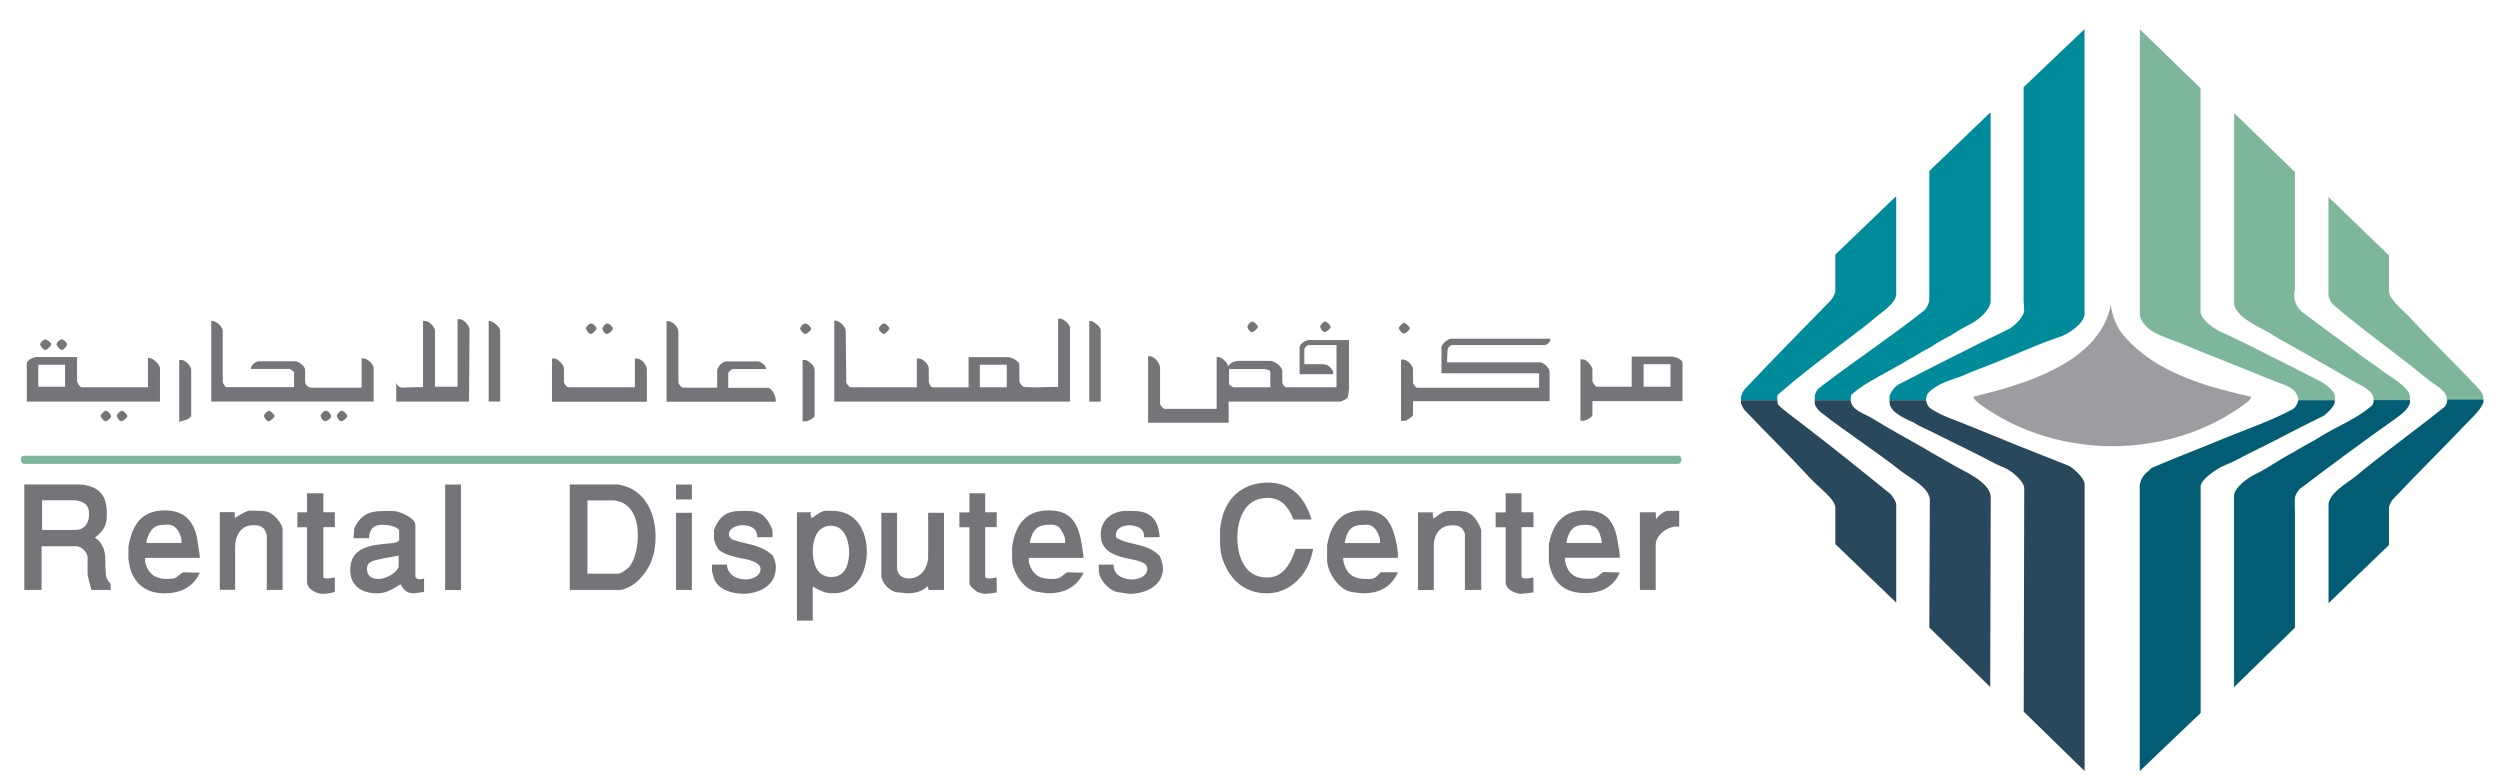 <?xml version="1.0" encoding="utf-8"?>
<!-- Generator: Adobe Illustrator 22.0.0, SVG Export Plug-In . SVG Version: 6.00 Build 0)  -->
<svg version="1.1" id="Background" xmlns="http://www.w3.org/2000/svg" xmlns:xlink="http://www.w3.org/1999/xlink" x="0px" y="0px"
	 viewBox="0 0 2417.7 755.3" style="enable-background:new 0 0 2417.7 755.3;" xml:space="preserve">
<style type="text/css">
	.st0{fill-rule:evenodd;clip-rule:evenodd;fill:#7EB69C;}
	.st1{fill-rule:evenodd;clip-rule:evenodd;fill:#008B9A;}
	.st2{fill-rule:evenodd;clip-rule:evenodd;fill:#29485B;}
	.st3{fill-rule:evenodd;clip-rule:evenodd;fill:#025D74;}
	.st4{fill-rule:evenodd;clip-rule:evenodd;fill:#9B9DA1;}
	.st5{fill-rule:evenodd;clip-rule:evenodd;fill:#737578;}
</style>
<path class="st0" d="M2310.3,247v34.8c0.5,8.3,15.3,19.5,22.2,27.3c20.9,22.7,44,44.5,65.3,67.7c1.9,1.9,3.7,5.6,3.7,7v3.2h-35.2
	c0.9-8.8-11.1-14.4-17.6-19.5c-29.7-24.6-62.6-47.3-92.7-73.2c-1.9-1.9-4.2-7-4.2-8.8v-95L2310.3,247z M2219.4,166.4v113.1
	c-1.9,7.4-0.5,17.1,8.8,23.6c16.2,12.1,32.9,24.6,49.6,36.6c7.4,6,15.8,11.1,23.6,17.1c7,6,29.2,17.1,29.2,26.9v3.2h-35.2
	c0.9-9.7-13.4-14.4-19.9-18.5c-15.3-8.8-31.1-18.1-46.8-26.9c-11.1-6.5-23.2-12.5-33.8-19.5c-5.1-3.2-34.3-15.3-34.3-28.7v-184
	L2219.4,166.4z M2128.1,85.3v216.9c1.4,7.9,14.4,16.7,21.3,19.5c16.7,7.4,33.4,16.2,50.1,24.6c8.3,4.2,17.1,8.3,26,13
	c4.6,2.3,9.3,5.1,14.4,7.4c4.2,1.9,18.1,9.7,18.1,16.7v3.7h-35.2c-0.9-12.5-15.3-15.3-23.2-18.5c-8.8-3.7-18.5-7.4-27.3-11.1
	c-15.3-6-31.1-12.5-46.3-18.5c-9.3-3.7-18.5-7.9-27.8-11.1c-5.1-1.9-11.1-4.2-15.8-7c-6-3.2-13-11.1-13-16.7V28.3L2128.1,85.3z"/>
<path class="st1" d="M1833.8,190.5v94.1c-0.5,9.3-14.8,17.6-22.7,24.6c-6.5,5.6-13.4,10.7-19.5,15.3c-23.6,18.1-48.7,36.6-71.4,56.5
	c-1.9,0.9-1.4,4.2-1.4,6h-35.2v-3.2c0.9-2.3,1.9-5.6,3.7-7.4c26.9-28.7,55.2-57,83-85.7c2.3-2.8,3.7-5.6,4.6-8.3v-36.2l57.9-55.6
	H1833.8z M1925.1,109.4v182.1c0,7.4-11.1,17.6-18.5,21.3c-7.4,3.7-14.4,7.9-20.9,12.1c-6.5,3.2-13,7-18.5,10.7
	c-5.6,2.8-11.1,6-16.2,9.3c-3.7,1.9-7,3.7-9.7,5.6c-16.7,9.7-38.9,20.4-49.6,30.1c-1.9,0.9-1.9,4.2-1.9,6.5H1755v-4.6
	c0.9-2.3,1.9-6,5.1-7.9c32.4-25,67.7-48.2,100.6-74.2c2.8-2.3,5.1-7.9,5.1-10.2V165.4l58.4-56.1H1925.1z M2016,303.6
	c-0.5,9.7-16.7,19.9-24.1,22.2c-21.3,7-41.7,16.7-62.6,25c-10.2,4.2-21.3,7.9-31.1,12.5c-11.6,4.6-23.2,6.5-33.4,16.7
	c-1.4,1.4-1.9,4.2-2.3,7h-35.2v-3.2c0.5-3.7,4.6-10.2,9.7-12.5c21.8-11.1,44-22.7,65.8-33.4c13-7,26.9-13,40.3-19.9
	c6.5-3.7,15.3-13,14.4-19c0-2.3-0.5-7-0.5-7.9V84.3l58.9-56.1V303.6z"/>
<path class="st2" d="M1862.6,387c0.5,2.3,1.4,6.5,5.6,8.8c10.7,7,23.6,10.7,35.7,15.8c31.5,13,64,26,95.9,38.5
	c4.2,1.4,16.2,12.1,16.2,18.1v277.5l-58.9-57.5l0.5-216.3c-0.5-7-12.5-16.7-19-19.5c-10.7-4.2-21.3-10.7-31.1-15.3
	c-12.5-6-25-12.5-37.5-18.6c-6-3.2-13-5.6-19-9.7c-3.2-1.9-23.6-8.8-23.6-19.5V387H1862.6z M1789.8,387c0.5,9.7,13.4,13,20.9,17.6
	c15.8,9.7,32.4,19,49.1,28.3c9.7,6,20.4,11.6,30.6,17.6c7,4.6,34.8,15.3,34.8,30.6l-0.5,183.3l-58.9-57.5l0.5-124.4
	c-1.9-12.1-18.5-19.5-27.8-26.9c-25.5-20-52.4-37.1-77.9-57.1c-2.8-1.9-5.6-7-5.6-7.9V387H1789.8z M1718.9,387c0,1.4,0,3.2,0.9,4.6
	c5.6,5.6,12.5,10.2,19,15.3c29.7,22.7,59.3,46.4,89,70.5c1.4,0.9,6,7.4,6,10.7v94.7l-58.9-56.6v-35.7c-0.9-8.4-15.3-18.6-23.2-26.9
	c-20.9-22.7-43.1-44.6-64.4-66.8c-1.9-2.3-3.7-6.5-3.7-7.4V387H1718.9z"/>
<path class="st3" d="M2330.7,387v1.9c-0.9,7-10.2,13-15.8,17.2c-30.1,21.3-59.8,43.2-89,65.4c-3.2,1.9-6.5,7.4-6.5,10.2
	c-0.5,3.7,0,10.7,0,12.1v113.2l-58.9,57.5V478.9c0.9-7.9,13.4-16.7,19.9-20c7-3.2,14.4-7.9,21.8-12.5c4.6-2.8,10.7-6.5,16.2-9.3
	c4.2-2.8,9.7-5.6,14.4-8.4c3.7-1.9,7.9-4.2,12.1-7c15.8-9.7,33.4-16.2,48.7-29.2c1.4-1.4,1.9-3.7,1.9-5.6H2330.7z M2257.9,387v2.3
	c-0.5,3.7-7.9,11.1-11.1,13c-24.1,11.6-47.7,24.6-71.8,36.2c-7.4,3.7-15.3,8.4-22.7,11.1c-7.4,2.8-24.1,13.9-24.1,20.9v219
	l-58.9,56.2V468.7c0.9-4.2,2.8-9.3,8.8-13.5c0.9-1.4,2.8-2.8,5.1-3.7c22.7-9.7,46.3-18.6,69.5-28.3c20.4-8.4,43.6-16.2,64.4-27.4
	c3.2-1.9,5.1-6,5.6-8.8H2257.9z M2401.6,386.5v2.8c-3.2,8.8-15.3,18.6-23.6,27.8c-20.9,21.8-42.6,43.2-63.5,65.4
	c-2.3,2.3-4.2,7-4.2,8.4v36.2l-58.4,56.2v-96.5c2.3-11.1,17.1-19,26-26c27.8-23.2,57.9-44.6,86.2-67.3c1.9-1.9,2.3-4.6,2.8-7H2401.6
	z"/>
<path class="st4" d="M2045.6,311c1.4,3.2,3.2,7,6,10.7c32.4,41.2,90.4,53.8,125.6,62.1c-0.5,1.4-1.9,3.2-3.2,4.6
	c-41.2,31.5-89,43.1-131.6,43.1c-41.2,0-89.4-12.1-128.4-41.2c-2.3-1.4-4.2-3.7-5.6-6c0-0.5,0.5-0.5,0.9-0.9
	c44-10.7,121.9-31.5,132.1-89.4C2041.5,298.5,2043.3,305.9,2045.6,311z"/>
<path class="st5" d="M385.5,548.3c-3.2,7.4-13.9,11.6-19.5,11.6c-6.5,0-11.1-2.8-11.1-9.7c0-8.8,9.7-8.3,15.8-10.2
	c4.2-0.9,9.7-1.4,14.8-2.8V548.3z M821.2,533.9c0,9.7-2.8,24.1-17.1,24.1c-16.2,0-18.1-16.7-18.1-25.5s3.2-24.1,17.6-24.1
	S821.2,525.6,821.2,533.9z M1549.3,525.1H1515v-1.4c2.8-13.4,9.3-16.2,17.6-16.2C1543.2,507.5,1546.9,511.2,1549.3,525.1z
	 M1329.6,511.2c1.9,1.4,5.1,8.3,5.1,12.1v1.9h-34.3c2.3-13.9,8.3-17.6,17.6-17.6C1322.2,507.5,1325.4,506.6,1329.6,511.2z
	 M1020.4,507.9c1.9,0.5,3.7,1.4,5.1,3.7c0.9,0.9,4.6,7.4,4.6,10.7v2.8h-34.3c2.3-13,8.3-17.6,18.1-17.6
	C1014.9,507.5,1018.1,507,1020.4,507.9z M165.8,507.9c1.9,0.5,3.7,1.9,5.1,3.7c1.4,0.9,4.6,7.4,4.6,10.7v2.8h-33.8v-2.3
	c3.7-11.6,7.9-15.3,17.6-15.3C160.3,507.5,163.5,507,165.8,507.9z M867.5,495.9v54.7c1.4,7,7,8.8,11.6,8.8c9.3,0,17.1-7,18.5-19.5
	v-44h15.3v74.6h-14.8c-0.5-0.9-0.5-2.8-0.9-3.7c-6,6-13.9,7-20.4,7c-1.4,0-5.6-0.9-8.3-0.9c-8.3-0.5-16.2-9.7-16.2-16.7v-60.3H867.5
	z M669.1,495.9v74.6h-15.3v-74.6H669.1z M1623.9,494v15.3c-10.2-1.4-22.7,7.9-22.7,17.6v43.6h-15.3v-75.1h15.3c0,1.9,0,4.2,0.5,6.5
	c2.3-3.2,7.4-7.9,11.6-7.9H1623.9z M1430.6,507.9c0.5,1.4,1.9,3.7,1.9,5.1v57.5h-15.8v-54.2c-2.8-7.9-7-8.3-12.5-8.3
	c-11.6,0-17.6,9.3-17.6,19.5v43.1h-15.3v-75.1h14.8c-0.9,1.4-0.5,4.2,0.5,6c10.2-8.3,11.1-7.4,20.4-7.4S1423.7,494,1430.6,507.9z
	 M1121.5,519.1c-0.5,0.5-1.4,0.5-15.3,0.5c1.4-9.7-9.3-11.6-14.4-11.6c-4.6,0-12.5,2.3-12.5,8.8c0,1.9-0.9,3.2,2.8,4.6
	c12.1,6,27.3,4.2,38.9,15.8c1.4,0.9,3.7,9.3,3.7,12.1c0,19.5-20.4,25-32,25c-0.9,0-7-0.9-10.2-1.4c-10.2-0.9-19.9-13-19.9-21.3V546
	h14.4c-0.5,11.6,11.6,14.4,18.1,14.4c5.1,0,14.4-2.8,14.4-10.2c0-14.8-45-3.2-45-33.4c0-9.7,5.6-19.5,19-22.2
	c2.8-0.9,8.3-0.5,9.7-0.5C1106.7,494,1119.6,496.4,1121.5,519.1z M838.3,533.9c0,18.1-9.3,39.9-32.4,39.9c-7.9,0-11.1-1.9-19.9-6.5
	v32.9h-15.3V495.4h13.9c-1.9,1.4,0,3.7,0.5,5.6c12.1-8.3,10.2-7,19.5-7C829.5,494,838.3,514.9,838.3,533.9z M745.2,508.4
	c0.9,1.4,1.9,4.6,1.9,6v5.1h-14.8c0-9.7-8.3-11.6-14.4-11.6c-3.7,0-13,2.3-13,8.8c0,2.3,1.9,4.6,3.7,5.1c11.6,4.6,26,4.2,37.5,14.4
	c1.9,1.4,3.2,5.1,3.7,7.9c0.5,1.4,0.5,3.2,0.5,4.6c0,19-18.1,25.5-31.5,25.5c-8.8,0-24.1-2.8-28.3-14.8c-0.5-2.3-1.9-6-1.9-7V546
	H703c0.5,10.7,10.7,14.4,18.1,14.4c4.2,0,14.4-2.3,14.4-10.2c0-8.3-19.5-10.2-20.9-10.7c-6.5-1.9-13.4-2.8-19.5-7.9
	c-1.4-1.4-4.6-8.3-4.6-10.2v-8.8c6.5-17.6,17.1-18.5,28.3-18.5C729.4,494,738.2,494,745.2,508.4z M383.2,494.5
	c0.5,0,18.5,5.1,18.5,13.4V558c1.4,1.9,2.8,2.3,4.2,2.3c0.9,0,2.8-0.5,4.2-0.9v13c-3.2,0.5-8.8,1.4-10.2,1.4
	c-5.1,0-9.3-2.3-12.5-8.8c-9.7,6-14.8,8.8-22.7,8.8c-13.9,0-26-6.5-26-22.7c0-25,26.4-24.1,41.7-26c1.4,0,3.7-0.9,5.6-2.3v-10.2
	c-3.2-4.2-12.1-5.1-15.8-5.1c-7.4,0-12.5,2.3-13.4,13h-14.8v-3.2c0.5-1.9,0.5-4.2,0.5-6c7.4-16.7,19-17.1,29.7-17.1
	C373.5,494,379.5,494,383.2,494.5z M257.1,494.5c6.5,0.9,16.2,11.1,16.2,18.1v57.9H258v-52.4c-1.9-9.7-7.4-10.2-13-10.2
	c-13,0-17.6,11.1-17.6,21.3v41.2h-14.8v-75.1H227v5.6c14.4-8.3,11.1-7,20.9-7C248.8,494,253.9,494,257.1,494.5z M1565,527.4
	c0.5,2.3,1.4,7.4,1.4,8.8v3.2h-52.8v3.2c2.8,14.8,12.5,17.1,21.8,17.1c2.8,0,7,0,9.3-1.9c1.9-1.4,4.2-3.7,6-4.6l15.8,0.5
	c-7.4,16.7-21.8,19.9-33.8,19.9c-12.5,0-26.9-4.2-32.9-22.2c-0.9-2.8-1.9-7.4-1.9-8.3V526c4.6-24.1,18.1-32.4,34.8-32.4
	C1551.6,493.6,1561.8,501.5,1565,527.4z M1350,523.2c0.9,3.2,1.9,10.7,1.9,12.1v4.2H1299v2.3c2.8,15.3,12.5,18.1,21.8,18.1
	c5.6,0,8.3,0.9,14.4-6.5h16.7c-7.4,17.1-22.2,20.4-33.8,20.4c-0.9,0-5.6-0.5-8.3-0.9c-15.8-0.9-26.4-20.9-26.4-31.1v-14.4
	c4.6-26,17.6-33.8,35.2-33.8C1335.6,493.6,1344.9,500.1,1350,523.2z M1045.9,525.1c0.5,4.2,1.9,11.6,1.9,13v1.4H995v4.2
	c3.7,14.4,13.4,16.2,21.8,16.2c2.3,0,5.6,0,8.3-1.4c2.3-1.4,4.6-3.7,7-5.1l15.8,0.5c-7.9,16.7-22.7,19.9-34.3,19.9
	c-0.9,0-7-0.9-10.2-1.4c-14.8-1.9-24.6-21.3-24.6-31.5v-11.6c3.2-25,16.2-35.7,35.2-35.7C1031.1,493.6,1041.8,500.5,1045.9,525.1z
	 M191.3,525.1c0.5,4.2,1.9,11.6,1.9,13v1.4h-52.8v4.2c3.7,14.4,13.4,16.2,21.8,16.2c1.4,0,3.7-0.5,5.6-0.5c2.8,0,6.5-5.1,9.7-6
	l15.8,0.5c-7.9,16.7-22.7,19.9-34.3,19.9c-12.5,0-26.9-4.6-32.9-23.2c-0.9-3.2-1.9-9.3-1.9-10.2v-11.6c4.2-26,16.7-35.2,35.2-35.2
	C176,493.6,188.5,501.5,191.3,525.1z M592.7,483.8c19.9,1.4,24.1,20.9,24.1,33.4c0,8.8-1.4,22.2-8.3,31.1c-0.9,0.9-7.4,6.5-10.7,6.5
	h-29.7v-70.9H592.7z M73.1,483.8c11.1,1.9,13,6.5,13,13.9c0,8.3-4.6,14.8-13.4,14.8h-32v-28.7H73.1z M1471.4,476.9v18.5h11.6v14.4
	h-11.6v47.7c0,1.9,4.2,1.9,5.1,1.9c1.4,0,4.2-0.5,6-0.9c0.5,0.5,0.5,1.4,0.5,14.4c-3.7,0.5-10.7,1.4-12.1,1.4
	c-4.2,0-14.8-3.7-14.8-11.1v-53.3h-9.7v-14.4h9.7v-18.5H1471.4z M952.8,476.9v18.5h11.1v14.4h-11.1V558c0.9,1.4,3.2,1.4,4.6,1.4
	s4.2-0.5,6-0.9l0.5,0.5v13.9c-3.7,0.9-10.2,1.4-11.6,1.4c-0.9,0-4.6-0.9-6-1.4c-1.9-0.5-8.8-6-8.8-8.8v-54.2h-9.7v-14.4h9.7v-18.5
	H952.8z M312.7,476.9v18.5h11.1v14.4h-11.1v48.7c1.4,0.9,3.7,0.9,4.6,0.9c1.4,0,4.2-0.5,6-0.9l0.5,0.5v13.4
	c-4.2,1.4-8.8,1.9-12.1,1.9c-5.1,0-14.8-4.2-14.8-11.6v-52.8h-9.3v-14.4h9.3v-18.5H312.7z M669.1,468.6v14.4h-15.3v-14.4H669.1z
	 M597.8,468.6c28.7,4.6,36.2,31.5,36.2,50.5c0,14.4-3.7,32-20.4,45.4c-2.3,1.9-10.2,6-13.4,6H551v-102H597.8z M445.8,468.6v102
	h-15.3v-102H445.8z M78.7,468.6c21.3,2.3,24.6,14.8,24.6,28.7c0,7.4-0.5,14.4-11.6,22.7c7.9,4.2,10.2,14.4,10.2,20.4v8.3
	c0.9,5.6-0.9,10.2,5.1,15.8v6H88.4c-1.4-4.6-3.7-13.9-3.7-14.8v-15.8c0.5-6-6.5-11.6-10.7-11.6H40.2v42.2H23.5v-102H78.7z
	 M1268.4,502.4h-17.6c-5.6-14.8-13.9-20.9-25-20.9c-24.1,0-29.2,24.1-29.2,38.5c0,15.3,5.6,38.5,28.7,38.5
	c14.4,0,21.8-10.7,27.8-27.8h16.7v0.9c-5.1,27.3-24.6,42.2-44.5,42.2c-18.1,0-34.8-9.3-43.1-33.4c-1.4-4.2-2.3-11.6-2.3-12.5v-15.8
	c2.8-32,23.6-45.4,46.3-45.4C1244.8,466.7,1260.5,476.4,1268.4,502.4z M335.9,402.3c0,1.9-4.6,5.1-5.6,5.1c-2.8,0-4.6-4.6-4.6-5.1
	c0-1.9,3.2-5.1,4.6-5.1C332.7,397.2,335.9,401.4,335.9,402.3z M320.2,402.3c0,2.8-4.6,5.1-5.6,5.1c-2.8,0-4.6-4.6-4.6-5.1
	c0-1.9,3.2-5.1,5.1-5.1C317.8,397.2,320.2,401.4,320.2,402.3z M265.5,402.3c0,1.9-4.6,5.1-5.6,5.1c-2.8,0-4.6-4.6-4.6-5.1
	c0-1.9,3.2-5.1,5.1-5.1C261.3,397.2,265.5,400.9,265.5,402.3z M123.2,402.3c0,1.9-4.6,5.1-5.6,5.1c-2.8,0-4.6-4.6-4.6-5.1
	c0-1.9,3.2-5.1,5.1-5.1C119,397.2,123.2,400.9,123.2,402.3z M107.4,402.3c0,2.8-4.6,5.1-5.1,5.1c-2.3,0-5.1-4.6-5.1-5.1
	c0-1.4,3.7-5.1,5.1-5.1C104.6,397.2,107.4,401.4,107.4,402.3z M1221.1,356.9c0.9,0,7.4,0,7.4,3.2v14.4h-35.7
	c-1.4-0.5-4.2-2.3-4.2-3.2v-14.4H1221.1z M973.6,352.7v21.8h-26v-21.8H973.6z M62.9,352.7V374H37v-21.3H62.9z M1615.5,352.2V374h-26
	v-21.8H1615.5z M778.5,348.1c3.7,0.5,9.3,5.6,9.3,9.7v44c-0.5,1.4-0.9,2.3-1.9,2.8c-1.9,1.4-5.1,2.8-6.5,2.8h-3.2v-59.3H778.5z
	 M175.6,348.1c3.7,0,9.3,6,9.3,9.3v45c-2.8,4.2-8.3,4.2-11.6,5.6v-59.8H175.6z M536.1,346.7c2.3-0.5,9.3,6,9.3,9.3v13.9
	c0.9,1.9,2.8,4.6,4.2,4.6H614v-27.8h1.9c5.6,0.5,9.7,7,9.7,10.7v31.1h-91.8v-41.7H536.1z M74.5,345.3v23.2c0,0.5,2.3,6,4.6,6h64
	v-28.3c4.2-0.9,11.6,6,11.6,10.2v32H25.9v-37.5c1.4-3.2,5.6-5.1,8.8-5.6H74.5z M1616.9,344.8c1.4,0,10.2,2.3,10.2,6v37.1H1540v13
	c0,3.2-7,6-8.8,6h-2.8v-59.3h2.3c3.7-0.5,9.3,7,9.3,9.7v11.6c1.4,2.3,2.8,5.1,4.6,5.1h33.4v-29.2H1616.9z M1304.6,329.1v47.3
	c-0.5,2.8-0.5,5.6-1.4,8.3c0,0.5-5.6,3.7-7.9,3.7h-107.1v20.4h-77.9v-64.4c6.5-0.5,11.6,7,11.6,11.6v34.8c0.5,1.4,2.8,4.6,4.6,4.6
	h50.1v-50.1h1.4c3.2-0.5,9.3,5.6,9.7,8.8c0.9-0.5,1.4-2.3,3.2-3.2c1.9-1.4,5.6-1.9,7-1.9h30.6c3.7,0,11.6,5.1,11.6,10.2v11.1
	c0.9,1.9,2.3,4.2,3.7,4.2h48.7v-40.8h-26.9c-1.9,0-4.2,2.8-4.2,4.6v13.9h18.1c1.9,0.5,3.7,0.5,5.1,1.4c1.9,1.4,4.6,4.6,4.6,6v2.3
	h-32.4v-26c0.9-4.2,6-7,8.8-7H1304.6z M64.8,332.8c0,2.3-3.2,5.6-5.1,5.6s-5.1-4.6-5.1-5.1c0-1.9,3.2-5.1,5.1-5.1
	S64.8,331.4,64.8,332.8z M49.5,332.8c0,2.3-4.6,5.6-5.6,5.6c-2.3,0-5.1-4.6-5.1-5.1c0-1.9,3.2-5.1,5.1-5.1
	C44.9,328.1,49.5,331.4,49.5,332.8z M1499.2,327.7v0.9c0,1.4-0.5,1.9-1.4,2.8c-0.5,0.9-2.3,2.3-3.7,2.3h-89.9
	c-0.9,0-4.2,2.3-4.2,4.2c0,2.3-0.5,6.5-0.5,7.9v4.6h89.4c3.2-0.5,9.7,5.1,9.7,9.3v28.3h-132.1v13.4c-0.5,1.4-6,5.6-7.9,5.6h-3.7
	v-59.3h2.3c3.7,0,9.3,6,9.3,9.3v13.4c0.9,1.9,2.8,4.6,4.2,4.6h117.7V361H1394v-24.1c-0.9-3.7,7-10.2,10.2-9.3H1499.2z M860.1,317.9
	c0,0.9-4.2,5.1-5.1,5.1c-1.9,0-5.1-3.2-5.1-5.1c0-1.9,3.2-5.1,5.1-5.1C856.8,312.8,860.1,316.1,860.1,317.9z M784.5,317.9
	c0,1.9-4.6,5.1-5.6,5.1c-2.3,0-5.1-4.6-5.1-5.1c0-1.9,2.8-5.1,5.1-5.1C781.3,312.8,784.5,317,784.5,317.9z M592.7,317.9
	c0,1.9-4.6,5.1-5.6,5.1c-2.8,0-4.6-4.6-4.6-5.1c0-1.9,3.2-5.1,4.6-5.1C589.4,312.8,592.7,316.1,592.7,317.9z M576.9,317.9
	c0,0.9-4.2,5.1-5.1,5.1c-3.2,0-5.1-4.6-5.1-5.6c0-1.4,3.2-4.6,5.1-4.6C573.7,312.8,576.9,316.1,576.9,317.9z M1363.4,317.5
	c0,1.9-4.6,5.1-5.6,5.1c-2.3,0-5.1-4.6-5.1-5.1c0-0.9,2.8-5.1,5.1-5.1C1360.2,312.4,1363.4,316.5,1363.4,317.5z M1286.9,316.1
	c0,1.9-4.6,5.1-5.6,5.1c-2.8,0-4.6-4.6-4.6-5.1c0-1.9,3.2-5.1,4.6-5.1C1283.7,311,1286.9,315.1,1286.9,316.1z M1216.5,316.1
	c0,1.9-4.6,5.1-5.6,5.1c-2.8,0-4.6-4.6-4.6-5.1c0-1.9,3.2-5.1,4.6-5.1C1213.2,311,1216.5,315.1,1216.5,316.1z M1055.7,310.5
	c2.3,0.9,8.8,5.1,8.8,8.8v69.1h-11.1v-77.9H1055.7z M646.4,310.5c5.6,0.9,9.7,6.5,9.7,11.1v48.7c0.5,1.4,2.8,4.6,4.6,4.6h32.9v-17.1
	c0.5-3.2,5.1-8.3,8.8-8.3h30.6c1.9,0,7.9,3.2,7.9,7.4h-32.4c-1.4,0.5-4.2,2.8-4.2,4.2v13.9h38.5c4.2,0.9,7.4,8.3,7.4,11.6v1.9H644.6
	v-77.9H646.4z M474,310.5c3.2,0.5,9.7,5.6,9.7,9.7v68.1h-11.1v-77.9H474z M206.1,310.5c3.7,0.5,9.3,5.6,9.3,9.7v49.6
	c0.9,1.9,2.3,4.6,3.7,4.6h65.3v-14.4c-0.9-0.9-3.2-3.2-4.6-3.2h-37.1c-0.5-4.2,5.6-7.4,7.4-7.4h35.7c2.8,0,9.3,4.6,9.3,8.3v10.7
	c0.5,1.4,0,2.8,0.9,3.7c0.9,1.4,3.2,2.8,4.6,2.8h49.1v-28.3h1.4c3.2-0.5,10.2,5.1,10.2,9.3v32.4H204.3v-77.9H206.1z M445.3,308.7
	c2.3,0.9,4.2,1.9,5.6,3.7c1.4,1.4,3.2,4.6,3.2,6l-0.5,70h-70.4v-18.1c1.9,4.6,5.1,4.6,7.4,4.6c1.4,0,3.2-0.5,18.5-0.5v-64h2.3
	c3.7,0,9.3,6,9.3,9.3V374h21.8v-65.3H445.3z M1024.6,308.2c3.2-0.9,10.2,5.6,10.2,8.8v71.4h-228v-78.3h0.9c3.7-0.5,10.2,6,10.2,9.7
	l0.5,50.1c0,0.9,2.8,4.6,4.2,4.6h64v-27.8h2.3c3.7,0,9.3,6,9.3,9.3v13c0,0.5,1.4,5.6,3.7,5.6h34.8v-29.2h38.9
	c1.4,0,10.2,3.2,10.2,7.4v16.2c0.5,1.4,2.8,5.1,4.6,5.1c3.2,0.5,10.2,0.5,11.6,0.5l21.3-0.5v-65.8H1024.6z"/>
<path class="st0" d="M1624.3,440.7c0.9,0.9,1.9,2.3,1.9,3.7c0,0.5-0.9,4.2-3.2,4.2H23.1c-2.8-0.9-2.8-2.3-2.8-4.2
	c0-1.4-0.5-3.2,2.8-3.7H1624.3z"/>
</svg>

